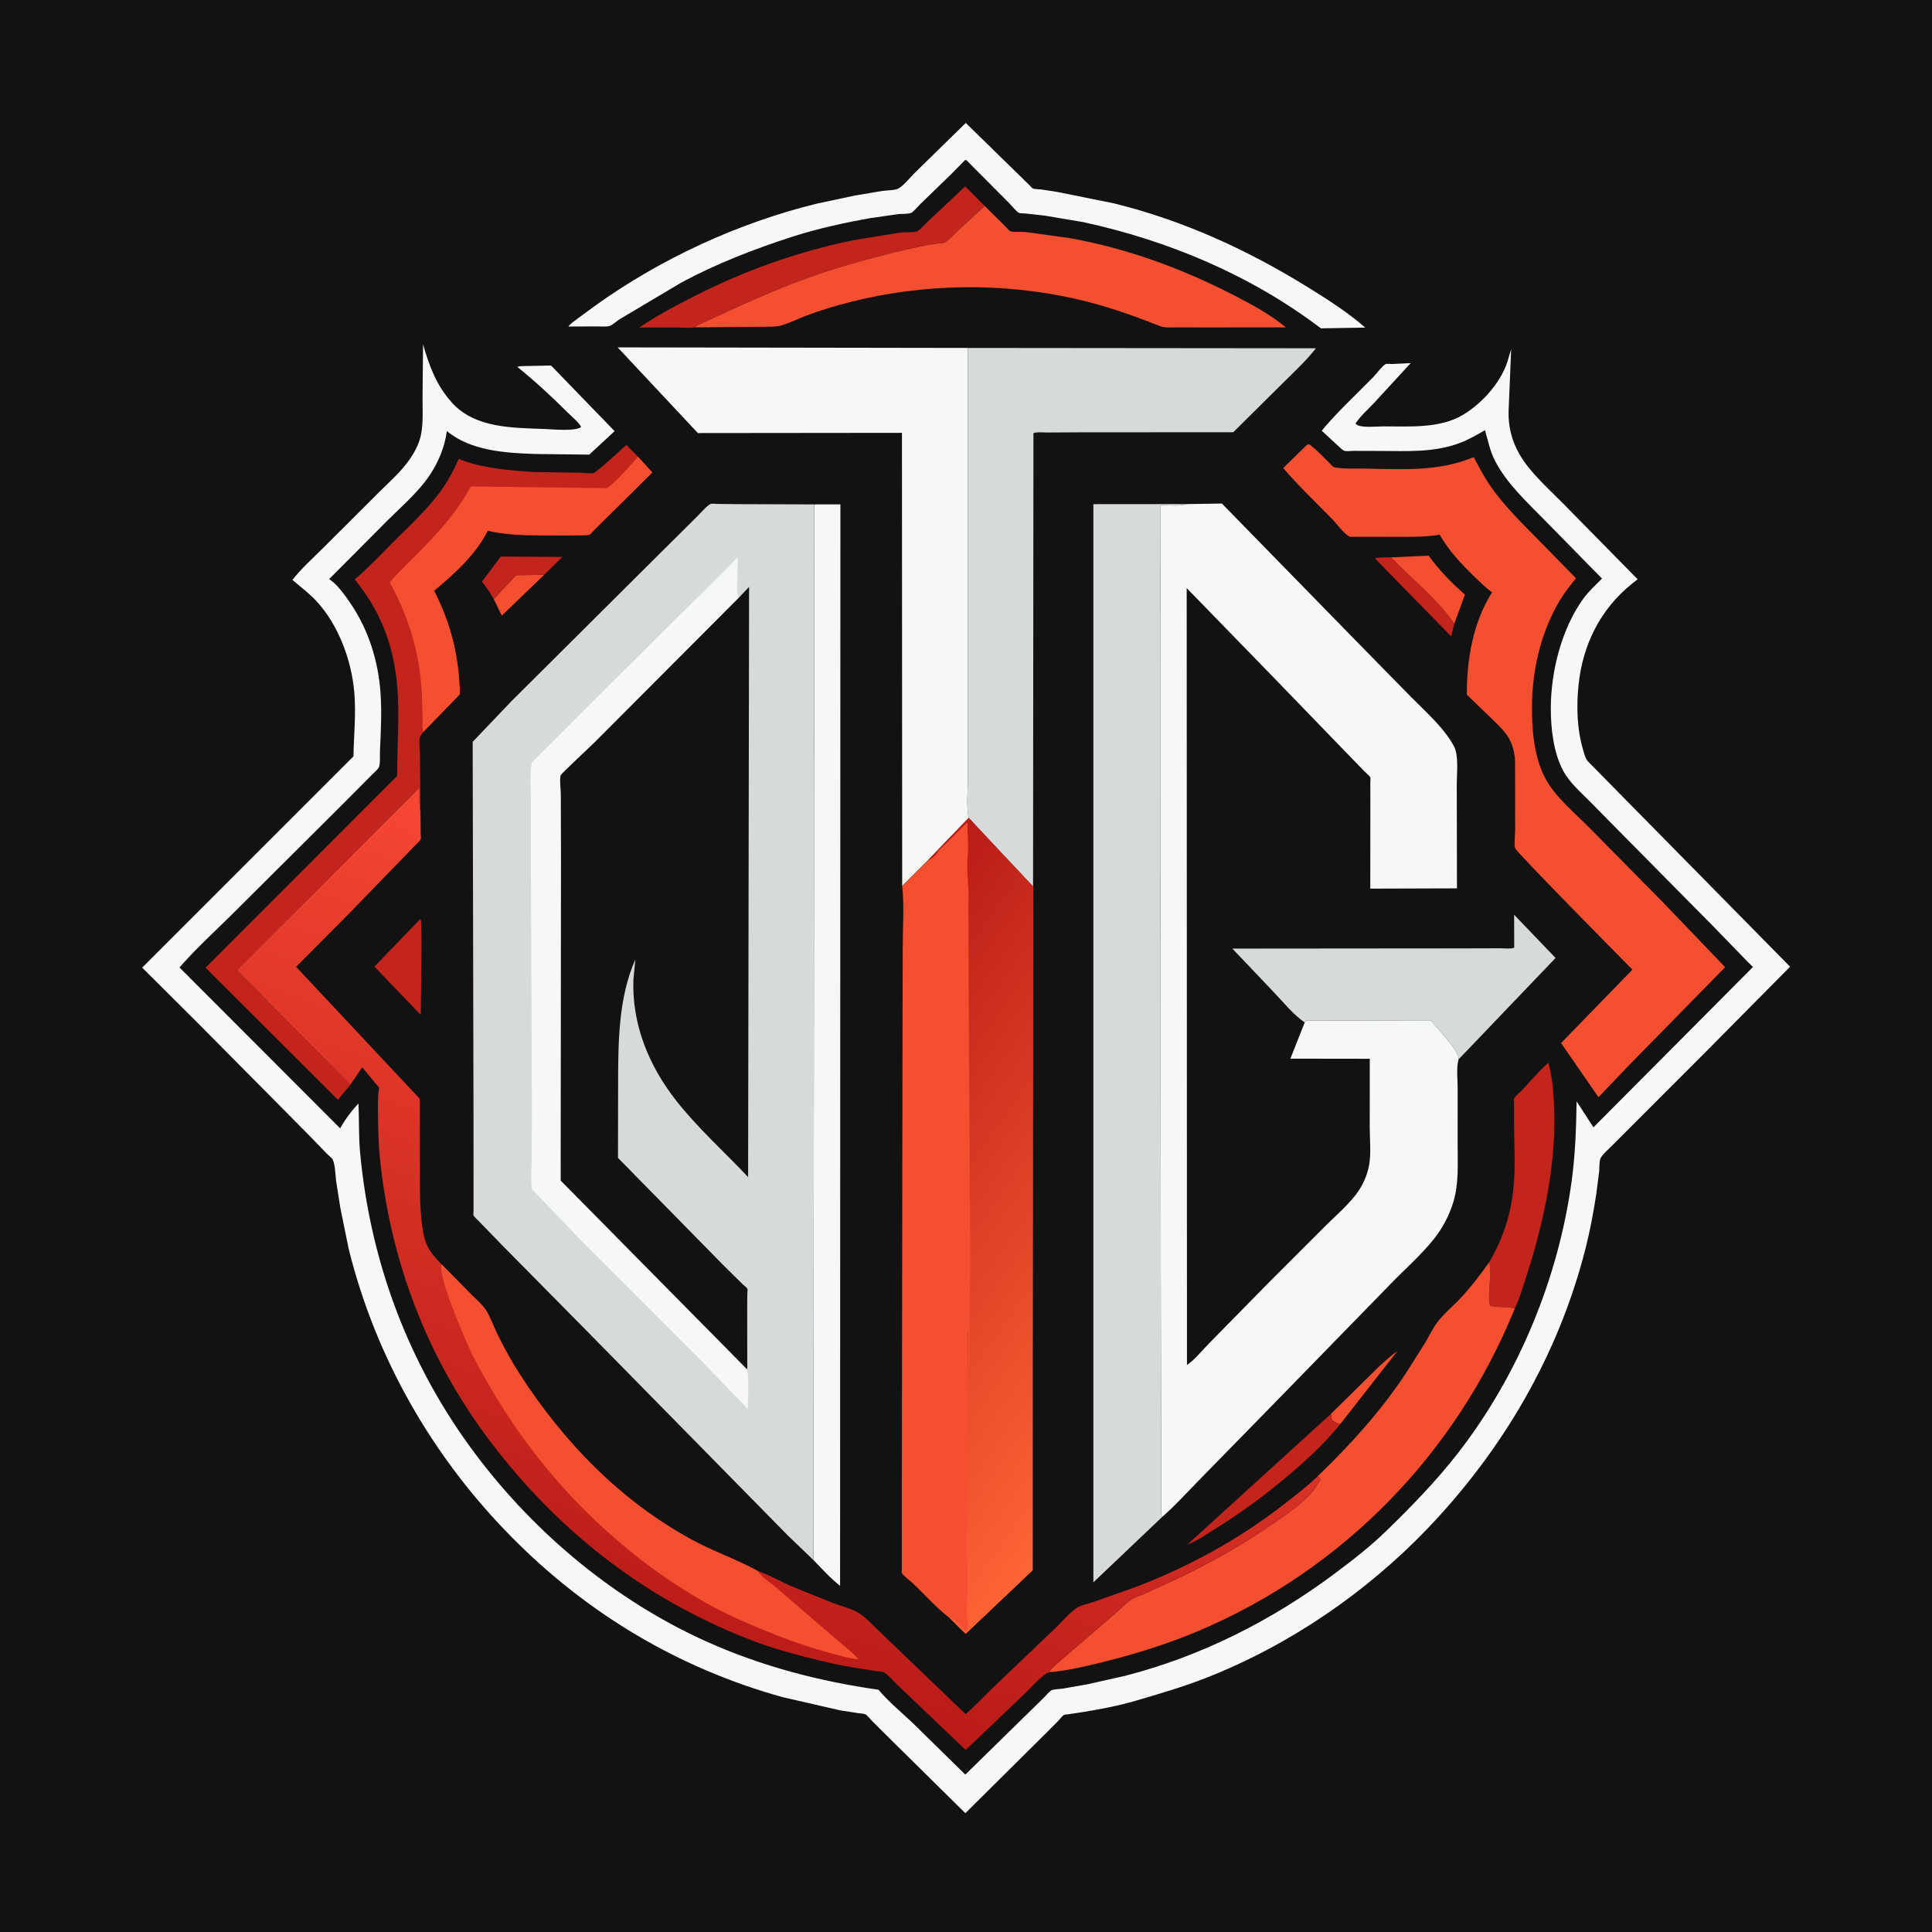 <svg version="1.1" xmlns="http://www.w3.org/2000/svg" style="display: block;" viewBox="0 0 2048 2048" width="1024" height="1024">
<defs>
	<linearGradient id="Gradient1" gradientUnits="userSpaceOnUse" x1="672.491" y1="1726.52" x2="926.999" y2="1009.89">
		<stop class="stop0" offset="0" stop-opacity="1" stop-color="rgb(186,27,24)"/>
		<stop class="stop1" offset="1" stop-opacity="1" stop-color="rgb(246,71,51)"/>
	</linearGradient>
	<linearGradient id="Gradient2" gradientUnits="userSpaceOnUse" x1="814.683" y1="1149.26" x2="1243.09" y2="1453.98">
		<stop class="stop0" offset="0" stop-opacity="1" stop-color="rgb(184,26,22)"/>
		<stop class="stop1" offset="1" stop-opacity="1" stop-color="rgb(255,100,53)"/>
	</linearGradient>
</defs>
<path transform="translate(0,0)" fill="rgb(19,18,18)" d="M -0 -0 L 2048 0 L 2048 2048 L -0 2048 L -0 -0 z"/>
<path transform="translate(0,0)" fill="rgb(243,79,48)" d="M 1410.71 1498.9 L 1461.33 1449.05 C 1467.71 1443.33 1474.12 1437.08 1481.2 1432.28 L 1420.67 1509.7 C 1417.29 1508.71 1414.85 1507.56 1411.99 1505.5 L 1410.71 1498.9 z"/>
<path transform="translate(0,0)" fill="rgb(243,79,48)" d="M 523.377 634.976 L 546.998 609.752 L 576.844 609.338 L 531.897 652.592 L 523.377 634.976 z"/>
<path transform="translate(0,0)" fill="rgb(195,36,28)" d="M 1541.65 661.126 L 1538.27 674.567 L 1457.43 591.887 C 1462.41 590.424 1469.36 590.972 1474.62 590.818 C 1497.26 614.51 1522.63 633.858 1541.65 661.126 z"/>
<path transform="translate(0,0)" fill="rgb(195,36,28)" d="M 523.377 634.976 C 519.574 628.419 515.635 622.49 510.844 616.614 L 530.86 589.958 L 596.073 590.384 L 576.844 609.338 L 546.998 609.752 L 523.377 634.976 z"/>
<path transform="translate(0,0)" fill="rgb(243,79,48)" d="M 1474.62 590.818 L 1514.44 589.047 C 1525.06 603.872 1539.1 618.4 1552.9 630.267 L 1541.65 661.126 C 1522.63 633.858 1497.26 614.51 1474.62 590.818 z"/>
<path transform="translate(0,0)" fill="rgb(195,36,28)" d="M 1420.67 1509.7 C 1404.14 1530.12 1385.43 1547.4 1365.41 1564.31 C 1340.87 1585.02 1316.14 1603.22 1288.87 1620.21 C 1279.32 1626.15 1269.02 1633.38 1258.54 1637.42 L 1410.71 1498.9 L 1411.99 1505.5 C 1414.85 1507.56 1417.29 1508.71 1420.67 1509.7 z"/>
<path transform="translate(0,0)" fill="rgb(195,36,28)" d="M 445.203 974.5 L 445.891 974.671 C 447.884 977.37 446.058 1065.23 446.025 1075.78 L 421.76 1050.6 L 396.928 1024.6 L 445.203 974.5 z"/>
<path transform="translate(0,0)" fill="rgb(195,36,28)" d="M 1578.65 1337.96 C 1593.78 1312.31 1602.24 1285.19 1604.7 1255.53 C 1606.5 1233.88 1604.97 1211.03 1604.95 1189.26 L 1604.94 1170.28 C 1604.94 1169.09 1604.57 1165.45 1604.93 1164.47 C 1605.63 1162.56 1611.38 1157.74 1612.99 1156.06 C 1622.34 1146.29 1631.26 1135.34 1641.36 1126.42 C 1645.25 1140.21 1646.41 1154.66 1647.2 1168.92 C 1650.5 1228.94 1637.44 1292.06 1619.28 1349 C 1615.26 1361.59 1611.34 1375.2 1605.72 1387.14 C 1597.33 1384.6 1588.26 1386.59 1579.74 1384.08 C 1578.07 1380.83 1578.52 1376.6 1578.51 1373.03 C 1578.47 1362.62 1580.92 1349.47 1578.98 1339.47 L 1578.65 1337.96 z"/>
<path transform="translate(0,0)" fill="rgb(195,36,28)" d="M 736.56 347.005 C 730.579 348.038 723.389 347.191 717.295 347.144 L 677.698 347.193 C 696.342 334.521 716.596 323.77 736.694 313.597 C 790.559 286.333 847.191 266.181 906.391 254.307 L 954.635 246.486 C 958.34 246.07 969.698 246.507 972.323 245.139 C 975.56 243.453 980.03 238.052 982.842 235.461 L 1023.17 197.607 L 1043.87 218.366 L 1013.32 246.577 C 1010.21 249.46 1005 255.485 1001.26 257.199 C 1000.01 257.774 996.822 257.768 995.382 257.958 L 980.298 260.272 L 949.495 267.15 C 919.418 274.695 889.391 282.866 860.145 293.239 C 827.355 304.87 796.07 318.755 764.511 333.31 L 745.768 341.976 C 742.744 343.405 738.948 344.62 736.56 347.005 z"/>
<path transform="translate(0,0)" fill="rgb(214,218,218)" d="M 1383.03 1083.86 C 1370.53 1075.22 1359.69 1061.58 1349.17 1050.59 L 1306.33 1005.54 L 1546.51 1005.33 L 1590.38 1005.21 C 1594.15 1005.2 1602.09 1006.12 1605.13 1004.57 L 1605.03 969.656 L 1648.97 1015.48 L 1546.14 1123 L 1546.29 1122.05 C 1546.33 1114.1 1523.03 1089.05 1516.96 1082.07 L 1385 1081.7 L 1383.03 1083.86 z"/>
<path transform="translate(0,0)" fill="rgb(246,248,248)" d="M 1023.76 130.339 L 1081.16 186.416 L 1091.82 196.883 C 1092.26 197.313 1094.29 199.639 1094.83 199.828 C 1097.16 200.646 1101.37 200.543 1103.94 200.863 L 1120.56 203.421 L 1181.06 215.626 C 1255.17 233.928 1323.54 265.395 1388.21 305.6 C 1408.51 318.225 1429.2 331.479 1447.2 347.261 L 1400.24 348.056 C 1325.78 291.625 1238.85 255.087 1147.88 235.363 L 1106.87 228.486 L 1087.22 226.331 C 1085.66 226.181 1081.41 226.268 1080.15 225.659 C 1077.32 224.292 1072.46 218 1069.99 215.569 L 1026.11 171.5 C 1024.48 169.685 1025.46 170.348 1023.19 169.5 L 1008.01 184.885 L 975.368 216.555 C 973.134 218.695 968.453 224.503 965.836 225.676 C 962.998 226.95 955.534 226.62 952.152 226.969 L 922.958 231.16 C 895.376 236.053 866.635 242.318 839.941 250.918 C 799.576 263.923 759.161 279.565 721.798 299.79 L 656.893 338.339 C 654.203 340.112 648.827 344.789 646.099 345.559 C 642.574 346.554 636.568 345.977 632.792 346.012 L 602.555 346.122 C 604.805 342.937 608.748 340.345 611.874 337.996 L 631.098 323.914 C 700.57 274.138 782.372 236.425 865.327 215.983 L 906.25 207.262 L 935.55 202.356 C 939.776 201.794 948.584 201.816 952.093 199.966 C 957.842 196.934 965.234 187.585 970.025 182.919 L 1023.76 130.339 z"/>
<path transform="translate(0,0)" fill="rgb(243,79,48)" d="M 1043.87 218.366 L 1065.58 239.877 C 1066.71 240.992 1069.43 244.411 1070.77 244.994 C 1074 246.388 1083.28 245.53 1087.38 245.977 L 1133.59 252.354 C 1194.77 263.192 1253.93 284.99 1308.96 313.479 C 1327.58 323.115 1346.97 333.536 1363.07 347.054 L 1276.25 347.112 L 1246.52 347.053 C 1240.61 347.023 1234.63 347.725 1229.07 345.5 C 1200.47 334.055 1171.05 323.84 1141 317.005 C 1062.74 299.208 979.16 300.428 901.37 320.143 C 885.814 324.086 870.313 328.752 855.277 334.371 C 846.297 337.727 837.275 342.384 828.1 345.044 C 822.313 346.723 814.963 346.168 808.952 346.437 L 736.56 347.005 C 738.948 344.62 742.744 343.405 745.768 341.976 L 764.511 333.31 C 796.07 318.755 827.355 304.87 860.145 293.239 C 889.391 282.866 919.418 274.695 949.495 267.15 L 980.298 260.272 L 995.382 257.958 C 996.822 257.768 1000.01 257.774 1001.26 257.199 C 1005 255.485 1010.21 249.46 1013.32 246.577 L 1043.87 218.366 z"/>
<path transform="translate(0,0)" fill="rgb(246,248,248)" d="M 863.132 534.696 L 890.86 534.669 L 890.521 1681.06 C 880.365 1673.08 871.275 1663.04 862.298 1653.75 L 863.132 534.696 z"/>
<path transform="translate(0,0)" fill="rgb(243,79,48)" d="M 1578.65 1337.96 L 1578.98 1339.47 C 1580.92 1349.47 1578.47 1362.62 1578.51 1373.03 C 1578.52 1376.6 1578.07 1380.83 1579.74 1384.08 C 1588.26 1386.59 1597.33 1384.6 1605.72 1387.14 C 1543.5 1540.7 1423.59 1664.03 1270.7 1728.76 C 1238.24 1742.5 1203.74 1753.32 1169.56 1761.75 C 1151.4 1766.23 1132.46 1770.82 1113.8 1772.53 L 1112.52 1771.63 C 1115.35 1767.41 1120.18 1763.87 1123.97 1760.5 L 1149.55 1738.45 L 1181.54 1711.02 C 1187.32 1705.91 1193.16 1699.49 1199.59 1695.31 C 1203.15 1692.99 1207.61 1691.92 1211.48 1690.16 L 1244.12 1675.29 C 1281.1 1657.91 1316.02 1638.22 1349.65 1615 C 1363.72 1605.28 1378.22 1595.55 1389.83 1582.87 C 1393.74 1578.61 1396.64 1572.79 1399.92 1568 C 1399.05 1566.65 1398.23 1565.7 1397.13 1564.54 C 1431.74 1531.14 1463.32 1496.33 1490.01 1456.15 L 1510.39 1423.92 C 1514.74 1416.57 1518.59 1408.33 1523.74 1401.52 C 1530.51 1392.56 1539.97 1384.88 1547.7 1376.68 C 1559.12 1364.57 1569.03 1351.5 1578.65 1337.96 z"/>
<path transform="translate(0,0)" fill="rgb(195,36,28)" d="M 371.355 1149.94 L 358.165 1165.82 L 217.938 1025.8 L 421.008 822.483 C 420.87 794.864 423.005 767.27 421.843 739.629 C 419.83 691.726 406.59 651.518 376.023 614.222 C 391.13 601.337 404.906 586.624 418.936 572.578 C 435.44 556.058 453.092 539.79 466.919 520.907 C 474.81 510.131 480.911 498.658 486.274 486.464 C 510.25 496.4 541.148 498.793 566.927 500.365 L 614.276 501.072 C 618.171 501.131 625.85 502.305 629.408 501.31 C 632.784 500.366 659.547 475.557 663.997 471.608 L 676.297 484.173 L 691.471 500.841 L 639.987 551.797 L 629.004 562.72 C 628.002 563.716 625.955 566.271 624.821 566.88 C 622.91 567.907 575.753 567.542 570.321 567.499 C 552.646 567.361 534.271 566.522 516.987 562.624 C 504.217 588.057 481.706 608.103 460.165 626.231 C 478.308 661.823 486.586 696.064 487.49 735.937 L 448.631 775.976 C 447.724 777.411 445.358 780.229 444.991 781.736 C 443.964 785.956 445.112 793.673 445.158 798.191 L 445.73 860.556 L 445.547 859.736 C 443.963 851.882 444.721 842.961 444.711 834.948 L 250.988 1028.41 L 371.355 1149.94 z"/>
<path transform="translate(0,0)" fill="rgb(243,79,48)" d="M 448.631 775.976 C 447.538 771.089 448.058 765.334 448.019 760.31 L 447.178 735.099 C 444.665 691.577 433.894 655.522 413.164 617.415 C 421.79 607.107 431.934 597.761 441.357 588.161 C 463.036 566.074 484.645 543.332 498.974 515.634 L 643.372 517.486 C 655.309 509.044 666.321 495.052 676.297 484.173 L 691.471 500.841 L 639.987 551.797 L 629.004 562.72 C 628.002 563.716 625.955 566.271 624.821 566.88 C 622.91 567.907 575.753 567.542 570.321 567.499 C 552.646 567.361 534.271 566.522 516.987 562.624 C 504.217 588.057 481.706 608.103 460.165 626.231 C 478.308 661.823 486.586 696.064 487.49 735.937 L 448.631 775.976 z"/>
<path transform="translate(0,0)" fill="rgb(214,218,218)" d="M 1026.04 368.834 L 1394.93 369.188 C 1384.85 382.122 1372.49 393.551 1360.87 405.099 L 1307.23 458.207 L 1150.85 458.253 L 1110.71 458.47 C 1106.29 458.523 1099.42 457.639 1095.49 459.15 L 1095.09 939.748 L 1026.89 867.028 C 1024.18 854.699 1026.03 838.185 1026.02 825.339 L 1026 732.309 L 1026.04 368.834 z"/>
<path transform="translate(0,0)" fill="rgb(243,79,48)" d="M 1385.46 471.5 L 1388.01 470.975 C 1397.21 477.914 1405.39 487.103 1413.62 495.196 C 1424.37 497.429 1437.65 496.518 1448.71 496.744 C 1486.82 497.523 1526.38 499.88 1562.19 484.552 C 1568.03 495.566 1573.8 506.643 1581.03 516.832 C 1594.62 535.973 1611.31 552.582 1627.76 569.223 L 1670.59 612.953 C 1664.54 620.615 1658.5 628.028 1653.48 636.434 C 1634.63 667.975 1625.13 705.674 1624.11 742.241 C 1623.36 768.788 1625.17 799.686 1637.43 823.769 C 1648.1 844.724 1670.23 862.449 1686.59 879.228 L 1763.31 956.986 L 1828.73 1025.26 L 1727.28 1128.73 L 1694.45 1163.08 L 1654.79 1105.7 L 1730.43 1027.86 C 1718.82 1016.07 1607.41 903.373 1606.14 899.227 C 1604.8 894.829 1606.13 884.469 1606.14 879.717 L 1606.06 808.016 C 1605.77 799.586 1604.14 791.542 1600.25 783.994 C 1596.44 776.583 1589.75 770.235 1583.94 764.359 L 1554.94 736.444 C 1554.65 699.62 1561.46 659.339 1581.72 627.899 C 1575.17 623.426 1569.24 617.327 1563.53 611.845 C 1549.7 598.563 1535.55 583.565 1526.12 566.809 C 1509.15 569.621 1491.97 569.05 1474.83 569.049 L 1432.26 569.014 C 1431.06 568.966 1430.53 568.904 1429.38 568.151 C 1423.56 564.315 1417.47 555.714 1412.44 550.541 C 1394.95 532.555 1376.51 515.285 1360.28 496.137 L 1385.46 471.5 z"/>
<path transform="translate(0,0)" fill="rgb(246,248,248)" d="M 956.352 939.197 L 956.113 458.832 L 739.755 459.057 L 654.753 368.246 L 1026.04 368.834 L 1026 732.309 L 1026.02 825.339 C 1026.03 838.185 1024.18 854.699 1026.89 867.028 L 983.913 911.641 L 956.352 939.197 z"/>
<path transform="translate(0,0)" fill="url(#Gradient1)" d="M 371.355 1149.94 L 250.988 1028.41 L 444.711 834.948 C 444.721 842.961 443.963 851.882 445.547 859.736 L 445.73 860.556 L 445.943 883.364 C 445.953 884.375 446.39 888.991 446.003 889.75 C 445.098 891.522 441.833 894.262 440.396 895.793 L 425.148 911.558 L 370.067 968.352 L 313.799 1024.98 L 314.863 1025.91 L 444.935 1164.72 L 445.134 1236.04 C 445.197 1254.79 444.745 1273.65 446.698 1292.32 C 447.587 1300.81 448.51 1309.39 451.561 1317.41 C 455.092 1326.7 461.41 1333.28 468.154 1340.31 L 499.778 1372.42 C 504.723 1377.43 511.187 1382.76 514.994 1388.61 C 519.759 1395.93 522.873 1405.29 526.72 1413.21 C 534.046 1428.28 542.135 1443.05 551.244 1457.12 C 597.875 1529.16 657.474 1590.77 733.37 1632.18 C 756.154 1644.61 781.131 1652.97 803.685 1665.54 C 816.218 1669.78 828.21 1676.96 840.466 1682.1 L 882.626 1699.14 C 891.886 1702.69 904.148 1705.49 912.251 1711.12 C 918.213 1715.26 923.647 1721.13 928.905 1726.15 L 956.257 1752.44 L 1023.61 1817.08 C 1033.36 1808.67 1042.19 1799.01 1051.47 1790.08 L 1117.69 1726.85 C 1125.15 1719.89 1133.51 1709.54 1141.96 1704.06 C 1146.11 1701.37 1153.73 1700.08 1158.53 1698.42 L 1205.66 1681.62 C 1261.05 1660.25 1312.32 1632.19 1359.34 1595.94 C 1372.19 1586.04 1385.52 1575.85 1397.13 1564.54 C 1398.23 1565.7 1399.05 1566.65 1399.92 1568 C 1396.64 1572.79 1393.74 1578.61 1389.83 1582.87 C 1378.22 1595.55 1363.72 1605.28 1349.65 1615 C 1316.02 1638.22 1281.1 1657.91 1244.12 1675.29 L 1211.48 1690.16 C 1207.61 1691.92 1203.15 1692.99 1199.59 1695.31 C 1193.16 1699.49 1187.32 1705.91 1181.54 1711.02 L 1149.55 1738.45 L 1123.97 1760.5 C 1120.18 1763.87 1115.35 1767.41 1112.52 1771.63 L 1113.8 1772.53 C 1112.28 1772.67 1110.94 1772.82 1109.62 1773.67 C 1101.19 1779.15 1092.77 1789.18 1085.34 1796.23 L 1023.67 1854.99 L 950.752 1785.55 C 947.063 1782.13 941.188 1774.96 936.957 1772.72 C 935.323 1771.85 930.2 1771.68 928.093 1771.35 L 903.003 1767.37 C 879.42 1763.27 855.701 1757.19 832.66 1750.71 C 805.168 1742.98 778.56 1732.13 752.77 1719.93 C 658.518 1675.36 579.51 1608.08 517.237 1524.7 C 451.874 1437.18 413.366 1334.98 402.632 1226.5 C 401.231 1212.34 400.899 1198.28 400.743 1184.06 C 400.635 1174.21 400.221 1163.94 401.733 1154.18 L 401.934 1153 L 383.949 1131.4 L 371.355 1149.94 z"/>
<path transform="translate(0,0)" fill="rgb(243,79,48)" d="M 803.685 1665.54 C 806.372 1671.32 817.602 1678.37 822.699 1682.75 L 884.868 1736.28 C 893.158 1743.54 902.701 1750.41 909.844 1758.8 C 899.258 1757.98 888.464 1754.65 878.268 1751.8 C 860.108 1746.74 842.277 1740.96 824.748 1734.01 C 798.661 1723.67 772.236 1712.71 747.805 1698.86 C 656.952 1647.35 578.932 1569.35 525.301 1480.03 C 513.876 1461 502.672 1441.65 493.913 1421.22 C 488.401 1408.36 463.847 1351.08 468.154 1340.31 L 499.778 1372.42 C 504.723 1377.43 511.187 1382.76 514.994 1388.61 C 519.759 1395.93 522.873 1405.29 526.72 1413.21 C 534.046 1428.28 542.135 1443.05 551.244 1457.12 C 597.875 1529.16 657.474 1590.77 733.37 1632.18 C 756.154 1644.61 781.131 1652.97 803.685 1665.54 z"/>
<path transform="translate(0,0)" fill="rgb(214,218,218)" d="M 1232.2 1607.79 L 1159.03 1677.36 L 1159.03 534.423 L 1258.58 534.332 L 1256.69 534.836 C 1248.83 536.764 1238.08 535.452 1229.9 535.411 L 1230.12 618.274 L 1229.9 755.964 L 1230.52 1384.54 L 1230.84 1530.18 L 1230.89 1602.96 C 1230.99 1605.21 1230.81 1605.91 1232.2 1607.79 z"/>
<path transform="translate(0,0)" fill="rgb(243,79,48)" d="M 1026.89 867.028 L 1095.09 939.748 L 1094.67 1432.36 L 1094.64 1664.54 L 1023.65 1731.88 L 1005.9 1714.44 L 1005.34 1714.13 C 991.862 1703.58 979.75 1689.74 967.229 1677.99 C 965.142 1676.04 956.859 1669.75 955.987 1667.51 C 955.767 1666.94 955.987 1663.65 955.987 1662.84 L 955.988 1648.45 L 955.997 1572.86 L 956.633 1140.83 L 956.902 1004.59 C 956.91 983.389 958.704 960.159 956.352 939.197 L 983.913 911.641 L 1026.89 867.028 z"/>
<path transform="translate(0,0)" fill="url(#Gradient2)" d="M 1026.89 867.028 L 1095.09 939.748 L 1094.67 1432.36 L 1094.64 1664.54 L 1023.65 1731.88 L 1005.9 1714.44 C 1011.34 1715.08 1016.46 1721.47 1020.01 1725.37 L 1023.5 1729 C 1027 1725.5 1026 1722.7 1026 1718 C 1024.72 1716.1 1024.74 1715.31 1024.76 1713 C 1024.78 1709.44 1024.53 1705.51 1024.76 1702 C 1025.85 1685.24 1026.14 1666.26 1025 1649.5 C 1024.74 1645.69 1025.37 1641.71 1024.77 1638 C 1023.77 1631.91 1024.41 1624.6 1025 1618.5 C 1025.96 1608.51 1025.04 1597.43 1025.05 1587.34 L 1025.05 1459.81 L 1025.03 1426.96 C 1025.05 1421.67 1024.35 1415.64 1025.5 1410.51 C 1025.83 1410.84 1026.32 1411.06 1026.49 1411.5 C 1026.8 1412.29 1026.49 1415.53 1026.49 1416.53 L 1026.49 1431.69 L 1026.49 1511.5 C 1029.05 1486.95 1026.45 1461.23 1027.49 1436.5 L 1028.5 1325.14 L 1027.17 1124.83 L 1026.69 996.491 L 1026.59 959.496 C 1026.57 952.689 1027.11 945.294 1026.24 938.559 C 1026.01 936.828 1026.14 935.204 1026 933.5 C 1025.32 925.442 1025 916.087 1025.76 908 C 1026.88 896.008 1025.44 883.652 1025.51 871.564 L 1002.54 894.451 C 999.862 897.179 996.501 899.461 994.421 902.672 L 993.371 904.338 C 991.133 907.466 987.57 910.936 983.913 911.641 L 1026.89 867.028 z"/>
<path transform="translate(0,0)" fill="rgb(246,248,248)" d="M 1258.58 534.332 L 1295.25 533.777 L 1443.7 685.737 L 1495.42 738.461 C 1510.97 754.287 1530.68 771.297 1541.21 791 C 1546.6 801.082 1544.16 820.666 1544.23 832.329 L 1544.44 941.7 L 1452.56 941.982 L 1452.64 847.451 L 1452.6 829.661 C 1452.59 828.459 1452.99 824.969 1452.55 824.011 C 1451.82 822.407 1447.81 819.148 1446.39 817.687 L 1425.55 796.208 L 1344.89 712.809 L 1257.95 623.408 L 1258.25 1446.91 C 1266.39 1441.6 1274.69 1431.04 1281.74 1423.96 L 1346.5 1358.01 L 1404.75 1299.8 C 1415.53 1289.09 1427.37 1278.92 1436.8 1266.99 C 1444.09 1257.77 1449.13 1246.76 1451.28 1235.18 C 1453.56 1222.94 1452.01 1207.97 1451.97 1195.42 L 1452.03 1122.35 L 1367.86 1122.23 L 1383.03 1083.86 L 1385 1081.7 L 1516.96 1082.07 C 1523.03 1089.05 1546.33 1114.1 1546.29 1122.05 L 1546.14 1123 L 1545.69 1124.86 C 1543.83 1133.15 1545.18 1144.53 1545.17 1153.11 L 1545.15 1213.33 C 1545.14 1234.06 1546.61 1254.33 1540.52 1274.43 C 1536.25 1288.51 1529.03 1302.19 1519.8 1313.66 C 1505.74 1331.15 1487.77 1346.73 1472.18 1362.99 L 1352.92 1485.32 L 1270.66 1569.45 C 1258.08 1582.2 1245.71 1596.07 1232.2 1607.79 C 1230.81 1605.91 1230.99 1605.21 1230.89 1602.96 L 1230.84 1530.18 L 1230.52 1384.54 L 1229.9 755.964 L 1230.12 618.274 L 1229.9 535.411 C 1238.08 535.452 1248.83 536.764 1256.69 534.836 L 1258.58 534.332 z"/>
<path transform="translate(0,0)" fill="rgb(246,248,248)" d="M 448.454 365 C 455.016 387.999 462.646 408.644 478.984 426.728 C 503.693 454.079 543.301 453.412 577.466 454.75 C 585.252 455.054 610.622 457.559 616.084 452.5 C 612.955 447.128 606.283 441.819 601.793 437.336 C 584.54 420.106 567.229 404.156 548.281 388.81 C 551.607 387.875 555.649 388.121 559.136 387.977 L 584.149 387.462 L 651.517 457.037 L 624.634 481.909 L 567.28 481.246 C 535.712 480.165 498.978 477.941 473.666 456.92 C 471.604 473.407 464.787 489.868 455.58 503.609 C 443.624 521.454 426.104 536.442 410.902 551.569 L 348.958 613.827 L 354.086 617.87 C 360.38 623.663 366.055 631.622 370.891 638.635 C 390.624 667.252 401.119 700.8 403.416 735.347 C 404.78 755.866 403.65 775.99 402.762 796.49 C 402.581 800.683 403.282 809.782 401.616 813.437 C 400.61 815.647 396.204 819.253 394.44 821.109 L 362.759 852.988 L 248.969 966.304 C 229.251 985.956 208.601 1004.57 190.24 1025.54 L 360.596 1196.1 C 365.622 1186.95 372.803 1177.26 380.022 1169.7 C 380.754 1187.06 380.122 1204.71 381.738 1222 C 392.673 1339.04 434 1448.51 504.746 1542.4 C 568.016 1626.37 652.977 1697.02 749.107 1740.2 C 807.025 1766.21 868.491 1782.33 931.245 1791.19 C 941.88 1803.97 955.577 1815.05 967.615 1826.53 L 1023.29 1881.17 L 1092.21 1813.6 L 1107.41 1798.69 C 1109.32 1796.81 1112.12 1793.25 1114.3 1791.94 C 1116.61 1790.55 1123.56 1790.47 1126.5 1790.03 L 1152.99 1785.37 L 1192.58 1776.45 C 1273.46 1755.73 1347.99 1717.87 1414.74 1668.13 C 1433.82 1653.91 1452.44 1639.44 1469.53 1622.84 C 1496.22 1596.91 1522.57 1569.85 1545.43 1540.45 C 1609.51 1458.07 1652 1355.06 1666.04 1251.83 C 1669.86 1223.76 1670.86 1195.71 1671.26 1167.44 L 1689.12 1195.03 L 1858.23 1025.04 L 1852.7 1019.67 L 1816.4 982.206 L 1724.25 889.055 L 1685.36 849.617 C 1675.69 839.838 1663.94 829.694 1657.31 817.536 C 1646.77 798.202 1643.93 772.483 1643.92 750.867 C 1643.91 711.852 1655.42 665.906 1678.79 634.094 C 1684.3 626.592 1691.66 619.927 1698.22 613.331 L 1637.44 551.415 C 1618.7 532.3 1597.65 513.017 1585.11 489.09 C 1579.41 478.219 1577.54 467.61 1574.17 456.022 C 1565.35 461.062 1556.62 466.159 1547.07 469.709 C 1519.77 479.854 1492.06 478.123 1463.5 478.016 L 1434.83 477.938 C 1432.28 477.931 1427.49 478.565 1425.16 477.912 C 1423.32 477.397 1420.57 474.532 1419.14 473.261 L 1401.14 456.611 L 1404.46 452.5 C 1420.46 433.998 1438.69 417.173 1455.77 399.666 C 1458.79 396.566 1465.35 387.703 1468.91 385.867 C 1469.76 385.431 1474.51 385.872 1475.67 385.864 L 1495.37 384.933 L 1456.94 426.722 C 1450.53 433.631 1441.9 441.181 1436.87 449 C 1438.4 450.469 1439.44 451.103 1441.62 451.572 C 1449.03 453.17 1459.12 452.005 1466.79 451.99 C 1494.34 451.935 1526.56 454.446 1551.1 439.595 C 1572.19 426.83 1593.3 403.062 1599.28 378.727 L 1601.9 370.187 L 1599.17 435.678 C 1598.65 451.865 1602.61 467.535 1610.73 481.588 C 1621.97 501.059 1641.37 517.853 1657.11 533.888 L 1735.97 614.059 L 1730.14 618.665 C 1696.47 645.627 1677.76 683.279 1673.33 726.011 C 1670.98 748.632 1671.62 772.583 1678.05 794.5 C 1679.22 798.482 1680.38 803.775 1683.15 806.963 L 1897.57 1024.76 L 1807.1 1116.1 L 1709.5 1213.77 C 1706.22 1217.24 1698.31 1223.82 1696.57 1227.96 C 1695.1 1231.45 1695.54 1237.89 1695.18 1241.89 L 1692.04 1266.19 C 1689.06 1285.85 1685.36 1305.3 1680.43 1324.58 C 1651.85 1436.51 1592.95 1537.1 1513.28 1620.29 C 1447.87 1688.58 1366.21 1744.28 1278.02 1778.81 C 1253.92 1788.24 1228.76 1795.56 1203.94 1802.85 C 1185.77 1808.18 1167.08 1811.72 1148.41 1814.78 L 1132.69 1817.17 C 1131.84 1817.29 1128.59 1817.44 1127.88 1817.85 C 1126.11 1818.87 1123.45 1822.52 1121.94 1824.06 L 1107.4 1838.62 L 1023.33 1922.06 L 941.83 1841.62 L 924.152 1824.01 C 922.34 1822.2 919.437 1818.35 917.413 1817.27 C 916.004 1816.52 911.762 1816.3 910 1816.04 L 891.004 1813.11 L 829.5 1799.02 C 719.144 1768.35 622.427 1710.48 542.116 1629.12 C 458.519 1544.43 398.28 1439.48 369.586 1323.74 L 360.706 1280.02 L 356.284 1251.76 C 355.485 1245.45 355.368 1234.8 352.693 1229.15 C 351.967 1227.62 347.87 1224.39 346.5 1222.99 L 328.262 1204.1 L 210.357 1085.12 L 150.712 1025.72 L 374.66 801.81 C 375.103 778.923 377.571 756.367 375.533 733.469 C 372.545 699.879 358.994 663.025 336.074 637.898 C 328.358 629.438 318.739 622.119 309.978 614.723 C 319.643 602.414 331.882 591.533 342.955 580.461 L 402.132 521.425 C 411.837 511.767 422.532 502.374 430.887 491.5 C 437.812 482.487 443.933 472.221 446.24 460.957 C 448.844 448.243 447.871 433.986 447.919 421.031 L 448.454 365 z"/>
<path transform="translate(0,0)" fill="rgb(214,218,218)" d="M 862.298 1653.75 L 834.882 1627.4 L 626.568 1415.45 L 533.773 1321.48 L 507.556 1294.48 C 506.288 1293.1 502.564 1289.86 501.981 1288.37 C 501.586 1287.36 501.981 1284.43 501.981 1283.14 L 501.98 1268.44 L 501.935 1185.5 L 501.049 786.413 L 541.856 743.598 L 699.101 587.095 L 739.25 547.235 C 742.616 543.918 749.477 535.805 753.542 534.084 C 754.421 533.712 758.493 534.149 759.636 534.164 L 778.087 534.387 L 863.132 534.696 L 862.298 1653.75 z"/>
<path transform="translate(0,0)" fill="rgb(246,248,248)" d="M 792.021 1451.61 C 794.326 1464.85 792.818 1480.48 792.619 1493.94 C 787.396 1487.24 780.754 1481.22 774.847 1475.1 L 745.163 1444.3 L 615.282 1314.3 L 563.877 1260.49 C 562.342 1249.47 563.625 1237.37 563.689 1226.21 L 563.746 1161.01 L 562.767 902.762 L 562.786 846.392 C 562.732 833.945 561.332 820.456 563.764 808.257 L 715.415 656.994 L 773.483 599.654 C 776.039 597.181 779.125 592.576 782.146 590.967 L 781.587 616 C 781.406 621.778 780.691 627.188 782.714 632.738 L 783.094 633.688 L 630.174 787.053 C 626.659 790.514 594.861 820.237 594.377 821.763 C 592.985 826.16 594.469 836.741 594.495 841.613 L 594.685 908.509 L 594.362 1251.46 L 792.021 1451.61 z"/>
<path transform="translate(0,0)" fill="rgb(19,18,18)" d="M 783.094 633.688 L 794.065 622.095 L 793.026 1247.77 C 767.724 1220.84 739.514 1195.71 716.687 1166.6 C 687.75 1129.7 669.572 1085.48 671.467 1038.01 L 673.539 1017 C 655.067 1058.5 655.342 1106.76 655.22 1151.35 L 655.089 1227.39 L 765.823 1340.18 L 786.863 1360.99 C 787.687 1361.78 791.954 1365.2 792.248 1366.04 C 792.622 1367.11 792.191 1370.99 792.178 1372.29 L 792.057 1386.92 L 792.152 1449.44 L 792.021 1451.61 L 594.362 1251.46 L 594.685 908.509 L 594.495 841.613 C 594.469 836.741 592.985 826.16 594.377 821.763 C 594.861 820.237 626.659 790.514 630.174 787.053 L 783.094 633.688 z"/>
</svg>